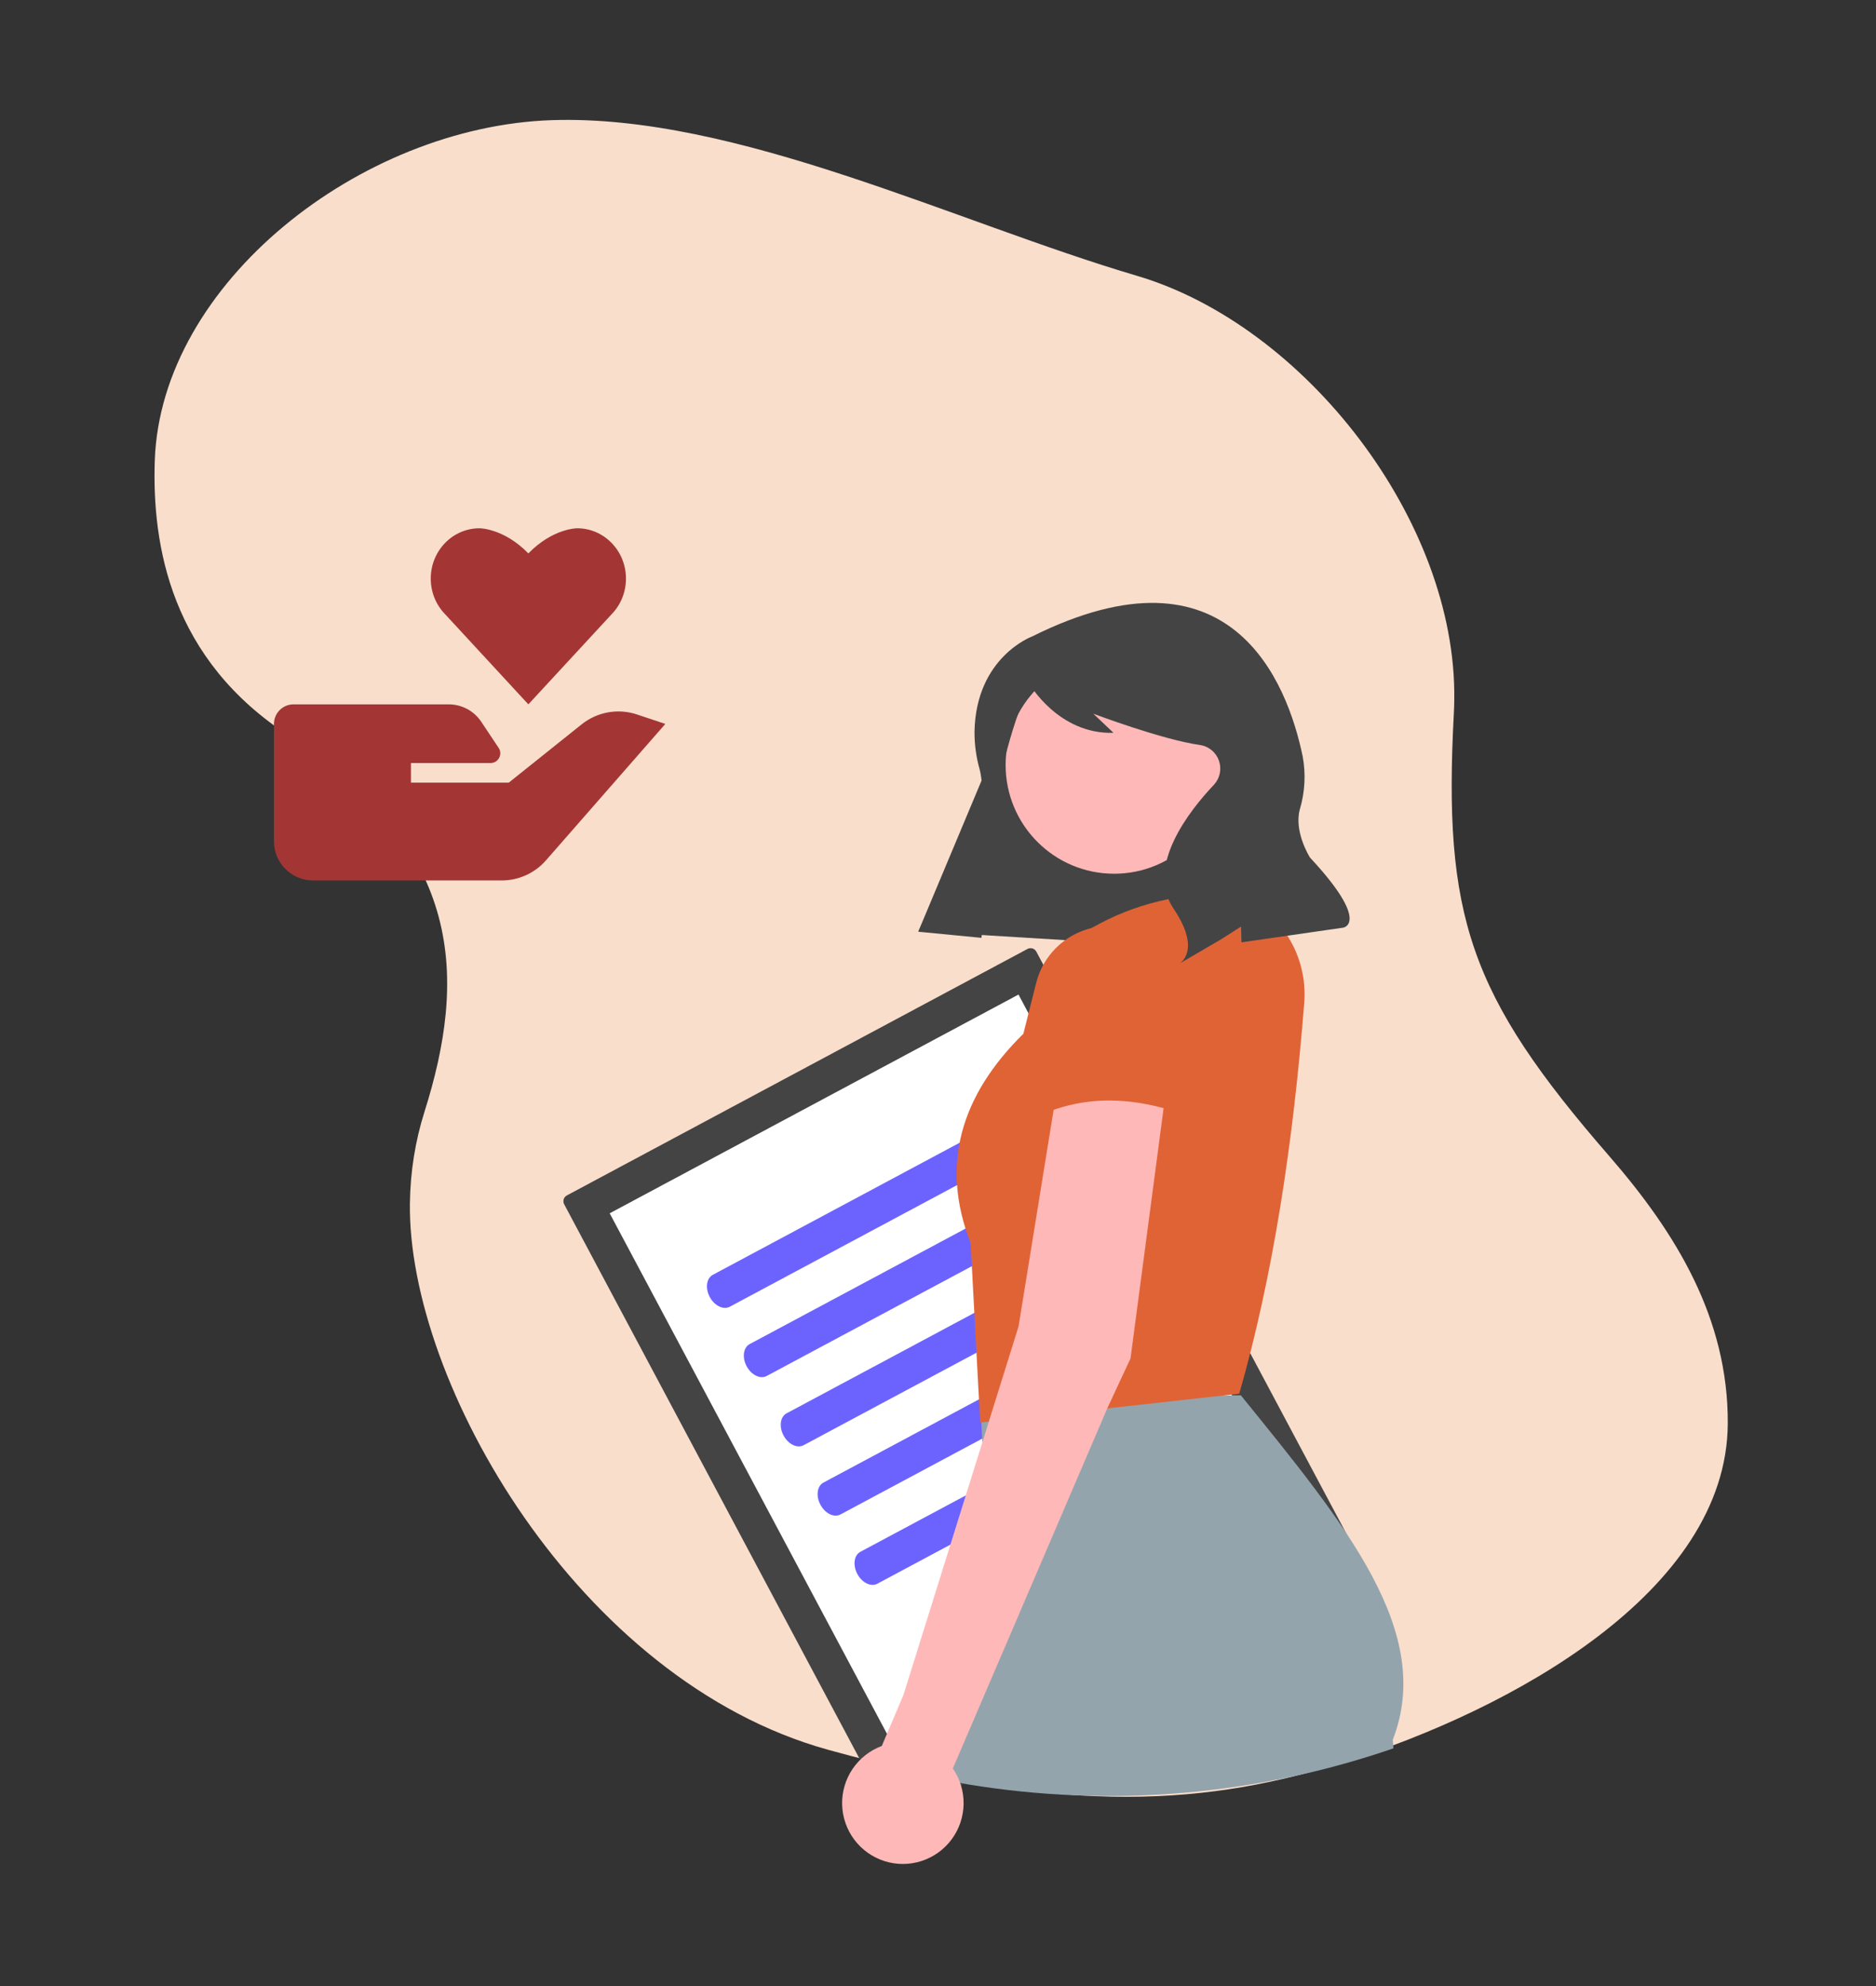 <svg width="136" height="144" viewBox="0 0 136 144" fill="none" xmlns="http://www.w3.org/2000/svg">
<rect x="0" y="0" width="136" height="144" fill="#333333" stroke="none"/>
<path d="M11.221 33.387C11.013 39.543 12.376 47.825 21.023 53.391C33.733 61.57 33.811 71.014 30.759 80.655C30.113 82.709 29.745 84.923 29.716 87.262C29.547 100.163 41.883 121.837 60.028 126.868C77.639 131.752 87.81 130.787 97.487 127.751C109.449 124.001 125.2 115.429 125.255 103.203C125.286 95.592 121.517 89.413 116.656 83.817C106.5 72.13 104.613 66.424 105.398 51.679C105.412 51.358 105.428 51.03 105.427 50.705C105.596 37.803 94.638 23.603 82.409 19.993C69.199 16.095 53.385 8.265 39.998 8.712C26.118 9.177 11.659 20.544 11.221 33.387Z" fill="#F9DECC"/>
<path d="M41.094 86.676C40.983 86.735 40.9 86.836 40.864 86.956C40.828 87.076 40.84 87.206 40.899 87.317L64.522 131.669C64.582 131.78 64.682 131.863 64.802 131.899C64.922 131.936 65.052 131.923 65.163 131.864L98.557 113.993C98.667 113.934 98.75 113.833 98.787 113.712C98.823 113.592 98.81 113.462 98.751 113.351L75.128 68.999C75.069 68.888 74.968 68.806 74.848 68.769C74.728 68.733 74.598 68.745 74.488 68.804L41.094 86.676Z" fill="#444444"/>
<path d="M44.199 87.972L65.817 128.558L95.454 112.697L73.836 72.111L44.199 87.972ZM42.321 88.977L42.325 88.975L42.321 88.977L42.321 88.977Z" fill="white"/>
<path d="M51.672 92.434C51.211 92.68 51.113 93.399 51.453 94.037C51.792 94.674 52.443 94.993 52.904 94.747L74.61 83.13C75.07 82.884 75.168 82.165 74.829 81.527C74.489 80.89 73.838 80.571 73.378 80.817L51.672 92.434Z" fill="#6C63FF"/>
<path d="M54.345 97.456C53.885 97.702 53.786 98.421 54.126 99.059C54.466 99.696 55.117 100.015 55.577 99.768L77.283 88.152C77.743 87.906 77.841 87.186 77.502 86.549C77.162 85.911 76.511 85.593 76.051 85.839L54.345 97.456Z" fill="#6C63FF"/>
<path d="M57.021 102.476C56.56 102.723 56.462 103.442 56.802 104.079C57.142 104.717 57.792 105.035 58.253 104.789L79.959 93.173C80.419 92.926 80.517 92.207 80.178 91.57C79.838 90.932 79.187 90.613 78.727 90.86L57.021 102.476Z" fill="#6C63FF"/>
<path d="M59.694 107.497C59.234 107.743 59.136 108.462 59.475 109.1C59.815 109.737 60.466 110.056 60.926 109.81L82.632 98.193C83.093 97.947 83.191 97.228 82.851 96.59C82.511 95.953 81.861 95.634 81.4 95.88L59.694 107.497Z" fill="#6C63FF"/>
<path d="M62.37 112.517C61.909 112.764 61.811 113.483 62.151 114.121C62.49 114.758 63.141 115.077 63.602 114.83L85.308 103.214C85.768 102.968 85.866 102.248 85.527 101.611C85.187 100.973 84.536 100.655 84.076 100.901L62.37 112.517Z" fill="#6C63FF"/>
<path d="M66.583 67.514L86.251 68.718L91.759 52.252L74.508 48.599L66.583 67.514Z" fill="#444444"/>
<path d="M80.768 63.351C85.112 63.351 88.634 59.82 88.634 55.466C88.634 51.111 85.112 47.581 80.768 47.581C76.424 47.581 72.902 51.111 72.902 55.466C72.902 59.82 76.424 63.351 80.768 63.351Z" fill="#FFB8B8"/>
<path d="M100.967 126.151L101.018 126.765C91.116 130.182 80.522 131.081 70.188 129.382L67.266 128.828L70.046 122.649L71.869 118.598L71.213 104.584L71.143 103.134L71.057 101.284L72.244 101.277L80.684 101.226L88.727 101.175L89.953 101.168C97.644 110.65 103.99 118.356 100.967 126.151Z" fill="#94A4AD"/>
<path d="M89.839 101.052L71.059 103.143L70.364 90.129C68.159 84.494 69.614 79.465 74.189 74.952L75.118 71.263C75.363 70.294 75.867 69.411 76.577 68.71C77.286 68.009 78.174 67.516 79.144 67.286C82.218 65.518 85.7 64.676 89.607 64.797C91.168 65.408 92.491 66.505 93.381 67.928C94.272 69.35 94.682 71.022 94.552 72.695C93.743 82.924 92.293 92.498 89.839 101.052Z" fill="#E06336"/>
<path d="M74.819 46.15C74.819 46.15 70.751 47.637 70.647 53.047C70.641 53.957 70.762 54.863 71.007 55.74C71.271 56.734 71.482 58.891 69.709 61.766C68.55 63.633 67.502 65.566 66.571 67.556L71.151 67.999L71.908 60.389C72.275 56.7 73.183 53.085 74.6 49.66L74.63 49.589C74.63 49.589 76.731 53.249 80.724 53.136L79.258 51.747C79.258 51.747 84.26 53.635 86.979 54.014C87.29 54.057 87.582 54.185 87.826 54.382C88.069 54.58 88.254 54.841 88.361 55.136C88.468 55.431 88.492 55.75 88.431 56.059C88.371 56.367 88.227 56.652 88.016 56.885C88.001 56.902 87.984 56.92 87.968 56.938C86.304 58.701 82.994 62.801 85.079 65.889C87.164 68.978 85.477 69.884 85.477 69.884L88.566 68.08L89.968 67.182L90 68.326L97.392 67.258C97.392 67.258 99.381 66.916 94.966 62.177C94.966 62.177 93.783 60.321 94.232 58.679C94.603 57.431 94.673 56.111 94.435 54.83C93.326 49.497 89.266 38.947 74.819 46.15Z" fill="#444444"/>
<path d="M76.623 78.974L76.382 80.471L73.841 96.172L72.246 101.278L71.685 103.074L71.214 104.585L65.494 122.898L63.925 126.594C63.064 126.913 62.324 127.494 61.808 128.256C61.293 129.017 61.028 129.921 61.05 130.841C61.072 131.761 61.381 132.651 61.932 133.387C62.484 134.122 63.251 134.667 64.127 134.944C65.002 135.221 65.942 135.217 66.815 134.932C67.688 134.647 68.451 134.096 68.996 133.356C69.541 132.615 69.842 131.723 69.856 130.803C69.87 129.882 69.597 128.981 69.075 128.224L80.27 102.119L80.685 101.226L81.956 98.496L84.356 80.347L84.506 79.206L76.623 78.974Z" fill="#FFB8B8"/>
<path d="M85.898 80.833C82.254 79.52 78.759 79.381 75.464 80.833L76.54 71.491C76.5 70.325 76.919 69.189 77.706 68.329C78.493 67.469 79.585 66.953 80.748 66.891C81.925 66.829 83.079 67.238 83.955 68.029C84.832 68.819 85.359 69.926 85.421 71.106L85.421 71.121L85.898 80.833Z" fill="#E06336"/>
<path d="M42.17 52.517L36.885 56.745H29.792V55.326H35.558C36.124 55.326 36.463 54.695 36.148 54.224L34.889 52.334C34.364 51.544 33.479 51.07 32.529 51.07H29.792H21.28C20.495 51.07 19.861 51.705 19.861 52.489V61.001C19.861 62.567 21.132 63.838 22.698 63.838H36.373C37.6 63.838 38.767 63.309 39.576 62.385L48.233 52.489L46.174 51.802C44.805 51.346 43.298 51.615 42.17 52.517ZM44.344 44.531C44.983 43.871 45.379 42.959 45.379 41.952C45.379 40.944 44.983 40.032 44.344 39.373C43.704 38.711 42.819 38.303 41.841 38.303C41.841 38.303 40.077 38.299 38.303 40.127C36.53 38.299 34.765 38.303 34.765 38.303C33.788 38.303 32.903 38.711 32.263 39.371C31.623 40.032 31.227 40.943 31.227 41.95C31.227 42.957 31.623 43.871 32.263 44.529L38.303 51.07L44.344 44.531Z" fill="#A33635"/>
</svg>
